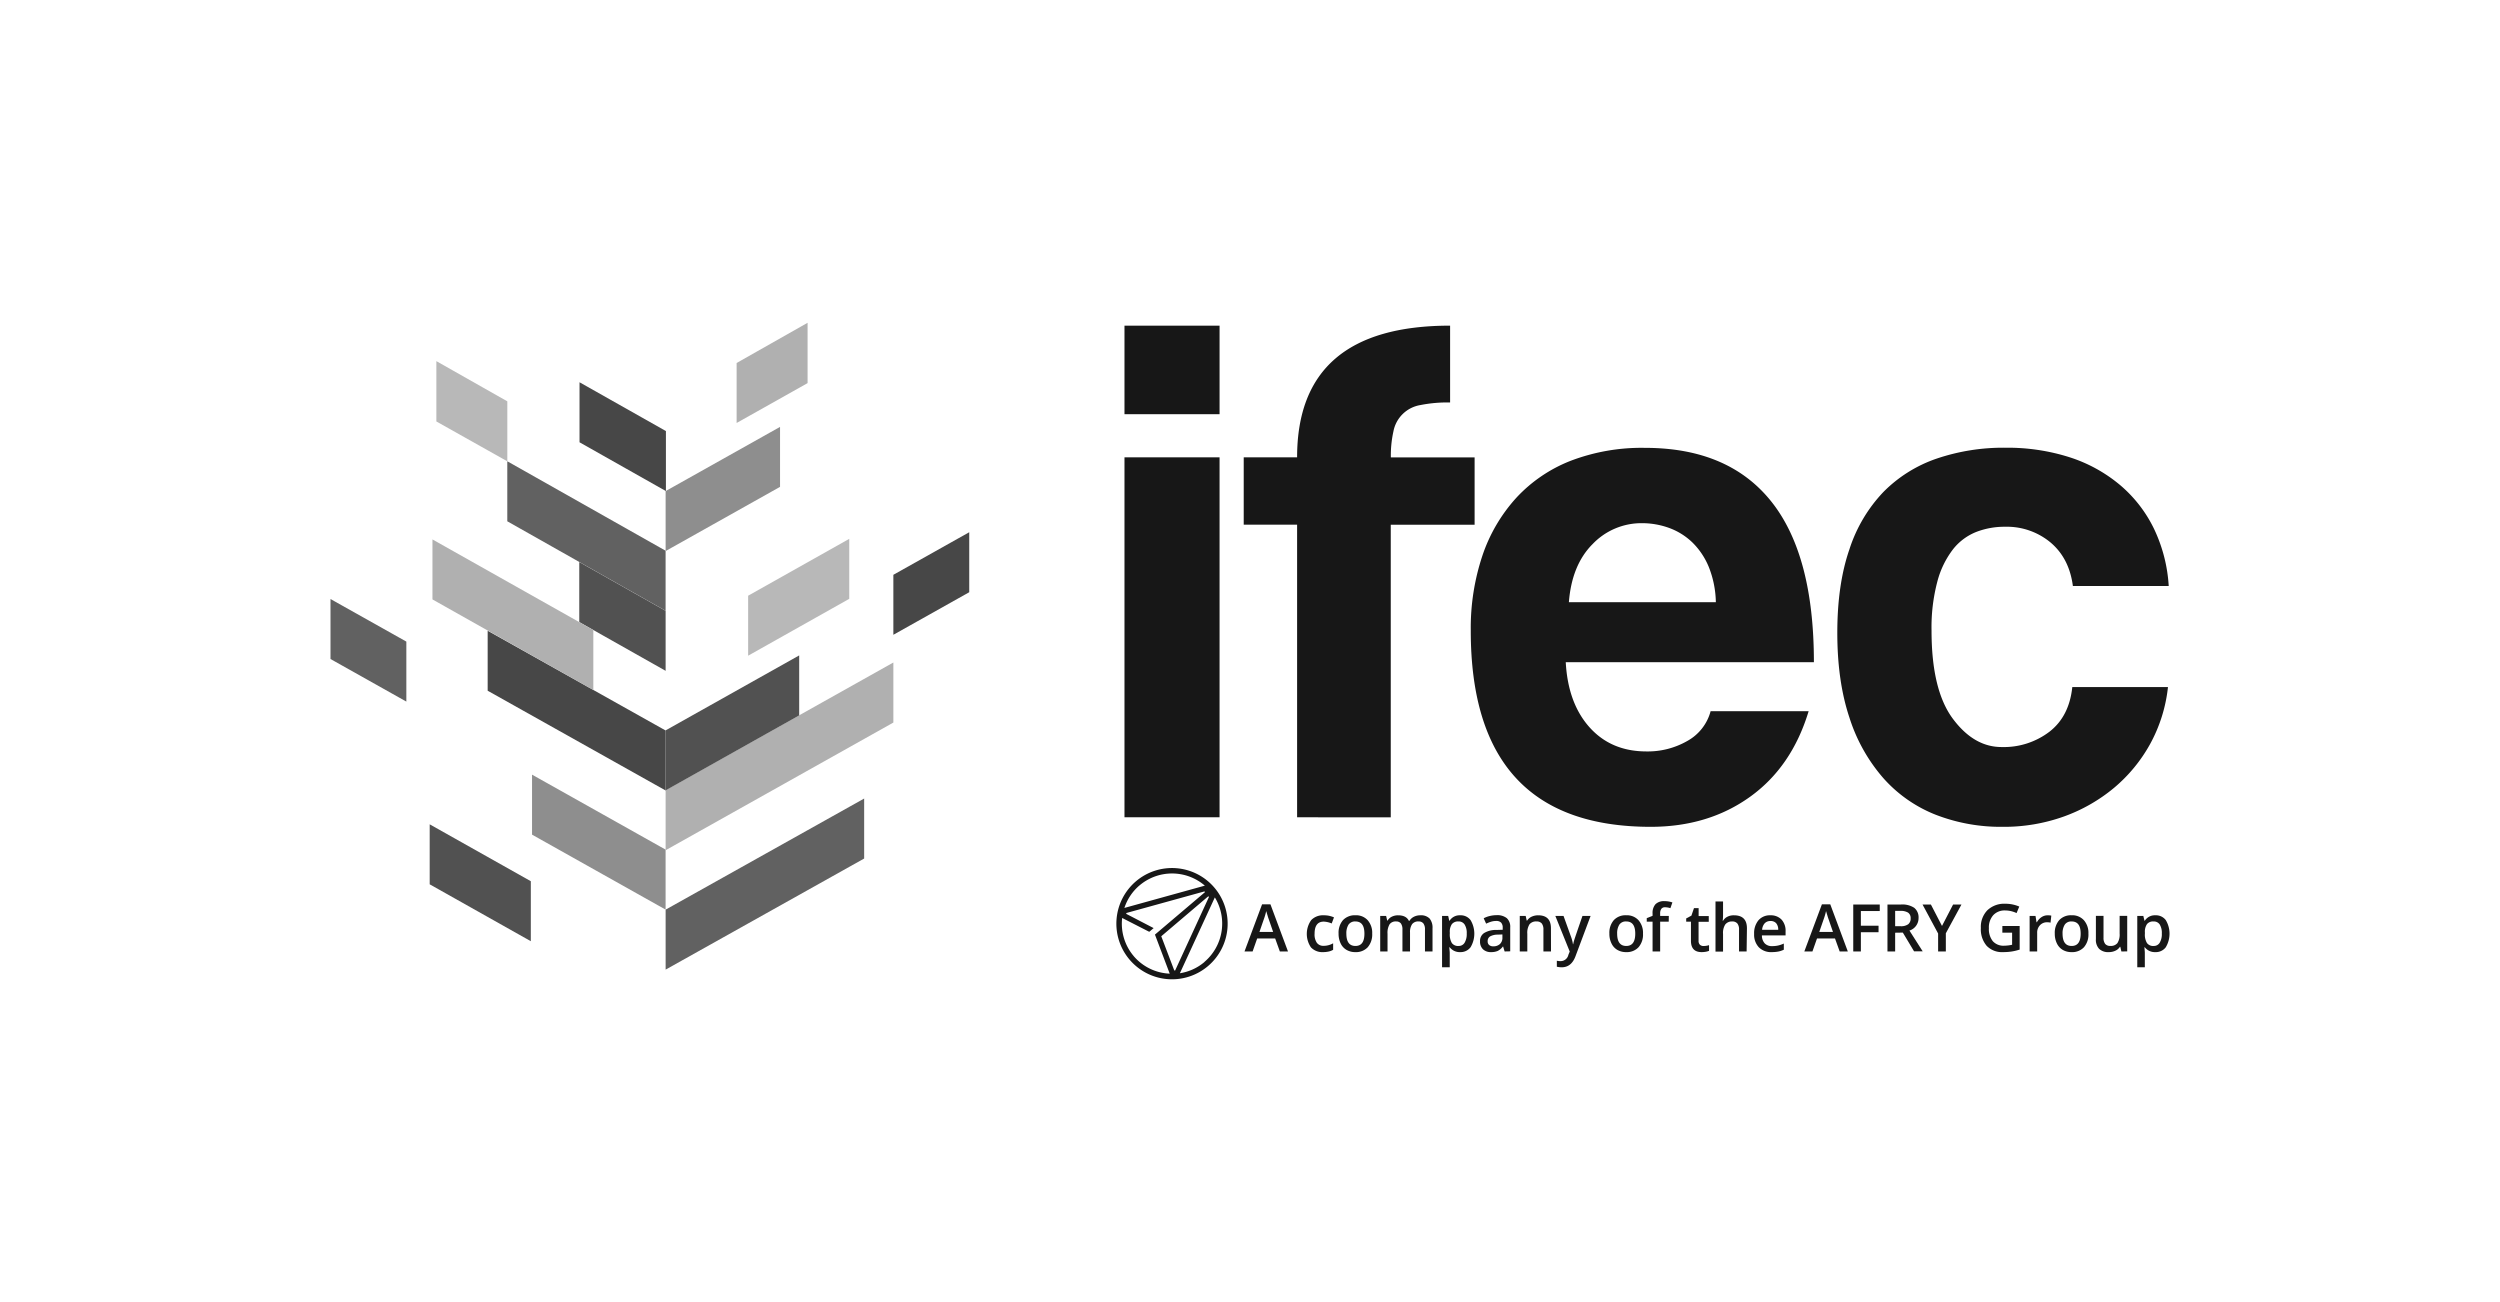 <svg xmlns="http://www.w3.org/2000/svg" viewBox="0 0 768 400"><title>Tavola disegno 2 copia 12</title><g id="Livello_13" data-name="Livello 13"><path d="M345.44,140.5h29.21V251.07H345.44Zm0-40.46h29.21v27.2H345.44Z" fill="#171717"/><path d="M398.47,251.07v-89.9h-16.4V140.5h16.4q0-40.45,47-40.46v23.6a42.32,42.32,0,0,0-9.1.79,10.1,10.1,0,0,0-8.31,8.09,34.22,34.22,0,0,0-.79,8H453v20.67H427.24v89.9Z" fill="#171717"/><path d="M527.11,185A30.8,30.8,0,0,0,525,174.32a22.51,22.51,0,0,0-5.06-7.64,20.3,20.3,0,0,0-7.19-4.5,24.46,24.46,0,0,0-8.32-1.46,20.74,20.74,0,0,0-15.17,6.41q-6.4,6.39-7.3,17.86ZM481,203.42q.68,12.6,7.3,20t17.42,7.42a24.43,24.43,0,0,0,12.7-3.26,14.77,14.77,0,0,0,7.08-9.1h30.11q-5.17,17.09-18,26.3T507.11,254q-55.29,0-55.29-60.23a70.08,70.08,0,0,1,3.6-23.15,50,50,0,0,1,10.45-17.76,45.11,45.11,0,0,1,16.74-11.34,61.11,61.11,0,0,1,22.7-3.94q25.62,0,38.77,16.41t13.15,49.44Z" fill="#171717"/><path d="M666,211.06a46.69,46.69,0,0,1-5.5,17.53,47.51,47.51,0,0,1-11.13,13.49A51.07,51.07,0,0,1,634,250.84,54.45,54.45,0,0,1,615.21,254a55.19,55.19,0,0,1-20.56-3.71,42.16,42.16,0,0,1-16.07-11.23,52.27,52.27,0,0,1-10.45-18.66q-3.71-11.13-3.71-26t3.71-25.61a45.92,45.92,0,0,1,10.45-17.65,42.15,42.15,0,0,1,16.29-10.23,63.69,63.69,0,0,1,21.24-3.37,62.67,62.67,0,0,1,19.67,2.93,45.87,45.87,0,0,1,15.5,8.53,40.94,40.94,0,0,1,10.45,13.49,47.27,47.27,0,0,1,4.5,17.53H636.79q-1.12-8.53-6.86-13.37a21,21,0,0,0-14-4.83,24,24,0,0,0-8.77,1.57A17.11,17.11,0,0,0,600,168.7a27.76,27.76,0,0,0-4.83,9.89,55,55,0,0,0-1.8,15.17q0,18.21,6.52,27T615,229.49a23.08,23.08,0,0,0,14.61-4.72q6.06-4.71,7-13.71Z" fill="#171717"/><polygon points="204.48 279.44 265.47 245.31 265.47 263.74 204.48 297.87 204.48 279.44" fill="#616161"/><polygon points="204.48 242.75 274.44 203.52 274.44 221.97 204.48 261.19 204.48 242.75" fill="#b0b0b0"/><polygon points="204.48 224.37 245.51 201.34 245.51 219.77 204.48 242.8 204.48 224.37" fill="#515151"/><polygon points="229.83 183 260.89 165.53 260.89 183.96 229.83 201.43 229.83 183" fill="#b8b8b8"/><polygon points="204.57 132.42 178.03 117.43 178.03 135.87 204.57 150.86 204.57 132.42" fill="#474747"/><polygon points="132 271.66 132 253.23 163.07 270.71 163.07 289.14 132 271.66" fill="#515151"/><polygon points="155.84 160.14 155.84 141.7 204.47 169.18 204.47 187.62 155.84 160.14" fill="#616161"/><polygon points="163.44 256.4 163.44 237.97 204.47 261 204.47 279.43 163.44 256.4" fill="#8e8e8e"/><polygon points="149.81 212.19 149.81 193.76 204.48 224.41 204.48 242.84 149.81 212.19" fill="#474747"/><polygon points="134.05 129.47 134.05 110.94 155.85 123.29 155.85 141.72 134.05 129.47" fill="#b8b8b8"/><polygon points="177.95 191.1 177.95 172.66 204.48 187.65 204.48 206.08 177.95 191.1" fill="#515151"/><polygon points="204.48 150.86 239.63 131.14 239.63 149.56 204.48 169.28 204.48 150.86" fill="#8e8e8e"/><polygon points="132.85 184.14 132.85 165.71 182.27 193.55 182.27 211.98 132.85 184.14" fill="#b0b0b0"/><polygon points="274.44 176.58 297.75 163.5 297.75 181.93 274.44 195.01 274.44 176.58" fill="#474747"/><polygon points="248.09 117.69 248.09 99.16 226.29 111.51 226.29 129.94 248.09 117.69" fill="#b0b0b0"/><polygon points="101.53 202.45 124.83 215.53 124.83 197.1 101.53 184.02 101.53 202.45" fill="#616161"/><path d="M393.17,292.29l-1.44-4h-5.52l-1.41,4h-2.49l5.4-14.48h2.57l5.39,14.48Zm-2.06-6-1.36-3.93c-.1-.26-.23-.67-.4-1.24s-.3-1-.37-1.24a19.49,19.49,0,0,1-.78,2.65l-1.3,3.76Z" fill="#171717"/><path d="M406.5,292.49a4.79,4.79,0,0,1-3.77-1.45,7.33,7.33,0,0,1,.07-8.38,5,5,0,0,1,3.89-1.48,7.42,7.42,0,0,1,3.11.64l-.7,1.87a7,7,0,0,0-2.43-.57q-2.84,0-2.83,3.75a4.49,4.49,0,0,0,.7,2.76,2.44,2.44,0,0,0,2.07.93,5.87,5.87,0,0,0,2.93-.78v2a4.6,4.6,0,0,1-1.33.52A7.64,7.64,0,0,1,406.5,292.49Z" fill="#171717"/><path d="M421.54,286.81a6,6,0,0,1-1.37,4.18,4.91,4.91,0,0,1-3.82,1.5,5.21,5.21,0,0,1-2.7-.69,4.49,4.49,0,0,1-1.81-2,6.76,6.76,0,0,1-.63-3,5.9,5.9,0,0,1,1.36-4.14,5,5,0,0,1,3.84-1.49,4.8,4.8,0,0,1,3.75,1.53A5.86,5.86,0,0,1,421.54,286.81Zm-7.94,0c0,2.52.93,3.79,2.79,3.79s2.76-1.27,2.76-3.79-.93-3.74-2.78-3.74a2.4,2.4,0,0,0-2.12,1A5,5,0,0,0,413.6,286.81Z" fill="#171717"/><path d="M433.16,292.29h-2.33v-6.73a3.1,3.1,0,0,0-.47-1.87,1.76,1.76,0,0,0-1.48-.62,2.27,2.27,0,0,0-2,.88,5.1,5.1,0,0,0-.63,2.91v5.43H424V281.38h1.82l.33,1.43h.11a3.1,3.1,0,0,1,1.32-1.21,4.3,4.3,0,0,1,1.9-.42c1.68,0,2.79.57,3.33,1.72h.16a3.38,3.38,0,0,1,1.36-1.26,4.27,4.27,0,0,1,2-.46,3.68,3.68,0,0,1,2.85,1,4.4,4.4,0,0,1,.89,3v7.11h-2.32v-6.73a3,3,0,0,0-.48-1.87,1.76,1.76,0,0,0-1.48-.62,2.31,2.31,0,0,0-2,.85,4.31,4.31,0,0,0-.63,2.59Z" fill="#171717"/><path d="M448.58,292.49a3.84,3.84,0,0,1-3.22-1.49h-.14c.09.92.14,1.48.14,1.68v4.47H443V281.38h1.88c.05.2.16.69.32,1.46h.12a3.62,3.62,0,0,1,3.26-1.66,3.78,3.78,0,0,1,3.18,1.48,8.12,8.12,0,0,1,0,8.33A3.82,3.82,0,0,1,448.58,292.49Zm-.56-9.42a2.41,2.41,0,0,0-2,.82,4.13,4.13,0,0,0-.64,2.58v.34a5.11,5.11,0,0,0,.63,2.89,2.35,2.35,0,0,0,2.07.9,2.08,2.08,0,0,0,1.85-1,5.16,5.16,0,0,0,.65-2.82,4.83,4.83,0,0,0-.65-2.77A2.15,2.15,0,0,0,448,283.07Z" fill="#171717"/><path d="M462.22,292.29l-.46-1.52h-.08a4.48,4.48,0,0,1-1.59,1.36,5.06,5.06,0,0,1-2,.36,3.45,3.45,0,0,1-2.51-.87,3.23,3.23,0,0,1-.91-2.46,2.87,2.87,0,0,1,1.26-2.54,7.08,7.08,0,0,1,3.81-.94l1.89-.06V285a2.21,2.21,0,0,0-.49-1.57,2,2,0,0,0-1.52-.51,5.35,5.35,0,0,0-1.6.24,11.41,11.41,0,0,0-1.48.59l-.75-1.66a8,8,0,0,1,1.94-.71,9.06,9.06,0,0,1,2-.24,4.72,4.72,0,0,1,3.15.91,3.57,3.57,0,0,1,1.06,2.85v7.35Zm-3.45-1.58a2.85,2.85,0,0,0,2-.7,2.56,2.56,0,0,0,.77-2v-.95l-1.4.06a4.8,4.8,0,0,0-2.39.55,1.66,1.66,0,0,0-.74,1.49,1.44,1.44,0,0,0,.43,1.13A1.87,1.87,0,0,0,458.77,290.71Z" fill="#171717"/><path d="M476.47,292.29h-2.33v-6.71a3,3,0,0,0-.5-1.88,2,2,0,0,0-1.62-.63,2.57,2.57,0,0,0-2.15.87,4.84,4.84,0,0,0-.68,2.92v5.43h-2.32V281.38h1.82l.32,1.43h.12a3.32,3.32,0,0,1,1.4-1.21,4.77,4.77,0,0,1,2-.42q3.92,0,3.92,4Z" fill="#171717"/><path d="M477.8,281.38h2.52l2.22,6.18a11.61,11.61,0,0,1,.67,2.49h.08a10.51,10.51,0,0,1,.33-1.32c.16-.51,1-3,2.51-7.35h2.5L484,293.74c-.84,2.27-2.26,3.41-4.24,3.41a6.83,6.83,0,0,1-1.5-.17v-1.84a5.41,5.41,0,0,0,1.2.12,2.44,2.44,0,0,0,2.35-1.94l.41-1Z" fill="#171717"/><path d="M504.73,286.81a5.93,5.93,0,0,1-1.37,4.18,4.9,4.9,0,0,1-3.82,1.5,5.21,5.21,0,0,1-2.7-.69,4.53,4.53,0,0,1-1.8-2,6.63,6.63,0,0,1-.64-3,5.91,5.91,0,0,1,1.37-4.14,4.92,4.92,0,0,1,3.83-1.49,4.8,4.8,0,0,1,3.75,1.53A5.86,5.86,0,0,1,504.73,286.81Zm-7.94,0c0,2.52.93,3.79,2.79,3.79s2.77-1.27,2.77-3.79-.93-3.74-2.79-3.74a2.37,2.37,0,0,0-2.11,1A4.91,4.91,0,0,0,496.79,286.81Z" fill="#171717"/><path d="M512.63,283.14H510v9.15h-2.33v-9.15h-1.79v-1.09l1.79-.71v-.71a4,4,0,0,1,.91-2.87,3.72,3.72,0,0,1,2.77-.93,7.38,7.38,0,0,1,2.41.4l-.61,1.76a5.54,5.54,0,0,0-1.64-.28,1.34,1.34,0,0,0-1.15.49,2.49,2.49,0,0,0-.36,1.47v.71h2.66Z" fill="#171717"/><path d="M523.32,290.61a5.57,5.57,0,0,0,1.7-.26v1.75a5.24,5.24,0,0,1-1,.28,7.47,7.47,0,0,1-1.26.11q-3.3,0-3.3-3.48v-5.87H518v-1l1.6-.85.79-2.31h1.43v2.43h3.11v1.76H521.8V289a1.61,1.61,0,0,0,.42,1.23A1.52,1.52,0,0,0,523.32,290.61Z" fill="#171717"/><path d="M536.56,292.29h-2.33v-6.71a2.91,2.91,0,0,0-.51-1.88,2,2,0,0,0-1.61-.63A2.57,2.57,0,0,0,530,284a4.79,4.79,0,0,0-.68,2.92v5.42H527V276.94h2.32v3.9c0,.62,0,1.29-.12,2h.14a3.24,3.24,0,0,1,1.32-1.22,4.24,4.24,0,0,1,2-.44q4,0,4,4Z" fill="#171717"/><path d="M544.31,292.49a5.26,5.26,0,0,1-4-1.49,5.62,5.62,0,0,1-1.44-4.09,6.17,6.17,0,0,1,1.33-4.2,4.6,4.6,0,0,1,3.66-1.53,4.54,4.54,0,0,1,3.42,1.31,5.06,5.06,0,0,1,1.25,3.62v1.25h-7.27a3.56,3.56,0,0,0,.86,2.44,3,3,0,0,0,2.28.85,8.58,8.58,0,0,0,1.8-.18,9,9,0,0,0,1.79-.61v1.89a7.09,7.09,0,0,1-1.72.57A10.67,10.67,0,0,1,544.31,292.49Zm-.43-9.55a2.34,2.34,0,0,0-1.77.7,3.34,3.34,0,0,0-.79,2h4.95a3,3,0,0,0-.65-2.05A2.24,2.24,0,0,0,543.88,282.94Z" fill="#171717"/><path d="M565.15,292.29l-1.44-4h-5.52l-1.41,4h-2.49l5.4-14.48h2.57l5.39,14.48Zm-2.06-6-1.36-3.93c-.1-.26-.23-.67-.4-1.24s-.3-1-.37-1.24a19.49,19.49,0,0,1-.78,2.65l-1.3,3.76Z" fill="#171717"/><path d="M571.66,292.29h-2.34V277.87h8.14v2h-5.8v4.51h5.43v2h-5.43Z" fill="#171717"/><path d="M582.19,286.53v5.76h-2.36V277.87h4.07a6.69,6.69,0,0,1,4.14,1,3.77,3.77,0,0,1,1.34,3.16,4,4,0,0,1-2.8,3.84l4.07,6.38H588l-3.45-5.76Zm0-2h1.64a3.71,3.71,0,0,0,2.38-.61,2.19,2.19,0,0,0,.74-1.81,2,2,0,0,0-.8-1.76,4.4,4.4,0,0,0-2.4-.53h-1.56Z" fill="#171717"/><path d="M596.58,284.45l3.41-6.58h2.57l-4.8,8.83v5.59h-2.37v-5.51l-4.79-8.91h2.57Z" fill="#171717"/><path d="M615.13,284.47h5.31v7.24a15.83,15.83,0,0,1-2.5.6,17.46,17.46,0,0,1-2.59.18,6.51,6.51,0,0,1-5.05-1.94,7.78,7.78,0,0,1-1.78-5.47,7.31,7.31,0,0,1,2-5.45,7.52,7.52,0,0,1,5.52-2,10.71,10.71,0,0,1,4.28.87l-.83,2a8.31,8.31,0,0,0-3.51-.81,4.74,4.74,0,0,0-3.65,1.45,5.64,5.64,0,0,0-1.34,4,5.91,5.91,0,0,0,1.21,4,4.36,4.36,0,0,0,3.48,1.38,11.47,11.47,0,0,0,2.44-.29v-3.72h-3Z" fill="#171717"/><path d="M629,281.18a5.38,5.38,0,0,1,1.16.1l-.23,2.16a4.34,4.34,0,0,0-1-.12,2.93,2.93,0,0,0-2.25.91,3.25,3.25,0,0,0-.86,2.36v5.7h-2.32V281.38h1.81l.31,1.92h.12a4.31,4.31,0,0,1,1.41-1.55A3.37,3.37,0,0,1,629,281.18Z" fill="#171717"/><path d="M641.56,286.81a5.93,5.93,0,0,1-1.37,4.18,4.9,4.9,0,0,1-3.82,1.5,5.21,5.21,0,0,1-2.7-.69,4.53,4.53,0,0,1-1.8-2,6.63,6.63,0,0,1-.64-3,5.91,5.91,0,0,1,1.37-4.14,4.92,4.92,0,0,1,3.83-1.49,4.8,4.8,0,0,1,3.75,1.53A5.86,5.86,0,0,1,641.56,286.81Zm-7.94,0c0,2.52.93,3.79,2.79,3.79s2.77-1.27,2.77-3.79-.93-3.74-2.79-3.74a2.37,2.37,0,0,0-2.11,1A4.91,4.91,0,0,0,633.62,286.81Z" fill="#171717"/><path d="M651.69,292.29l-.33-1.43h-.12a3.17,3.17,0,0,1-1.38,1.19,4.56,4.56,0,0,1-2,.44,4,4,0,0,1-3-1,4,4,0,0,1-1-3v-7.13h2.34v6.73a3,3,0,0,0,.51,1.88,2,2,0,0,0,1.61.62,2.58,2.58,0,0,0,2.15-.87,4.87,4.87,0,0,0,.68-2.93v-5.43h2.33v10.91Z" fill="#171717"/><path d="M662.11,292.49a3.85,3.85,0,0,1-3.22-1.49h-.13c.09.92.13,1.48.13,1.68v4.47h-2.32V281.38h1.88c0,.2.16.69.33,1.46h.11a3.63,3.63,0,0,1,3.26-1.66,3.78,3.78,0,0,1,3.18,1.48,8.12,8.12,0,0,1,0,8.33A3.82,3.82,0,0,1,662.11,292.49Zm-.56-9.42a2.41,2.41,0,0,0-2,.82,4.19,4.19,0,0,0-.64,2.58v.34a5,5,0,0,0,.64,2.89,2.33,2.33,0,0,0,2.06.9,2.08,2.08,0,0,0,1.85-1,5.07,5.07,0,0,0,.65-2.82,4.91,4.91,0,0,0-.64-2.77A2.16,2.16,0,0,0,661.55,283.07Z" fill="#171717"/><path d="M373.06,272.68a17.09,17.09,0,1,0-1.95,24.09A17.08,17.08,0,0,0,373.06,272.68Zm-23-.68a15.45,15.45,0,0,1,20.07.07l-24.72,6.85A15.4,15.4,0,0,1,350.05,272Zm-1.76,21.74A15.38,15.38,0,0,1,344.73,282l8.32,4.25,1.35-1.14L346,280.75l0-.27,24-6.64.18.22L354.8,287.11l4.54,12A15.38,15.38,0,0,1,348.29,293.74Zm12.44,4.39-4-10.51,14.46-12.29.19.22L361,298.14Zm9.3-2.63a15.33,15.33,0,0,1-7.58,3.48l10.74-23.3A15.45,15.45,0,0,1,370,295.5Z" fill="#171717"/></g></svg>